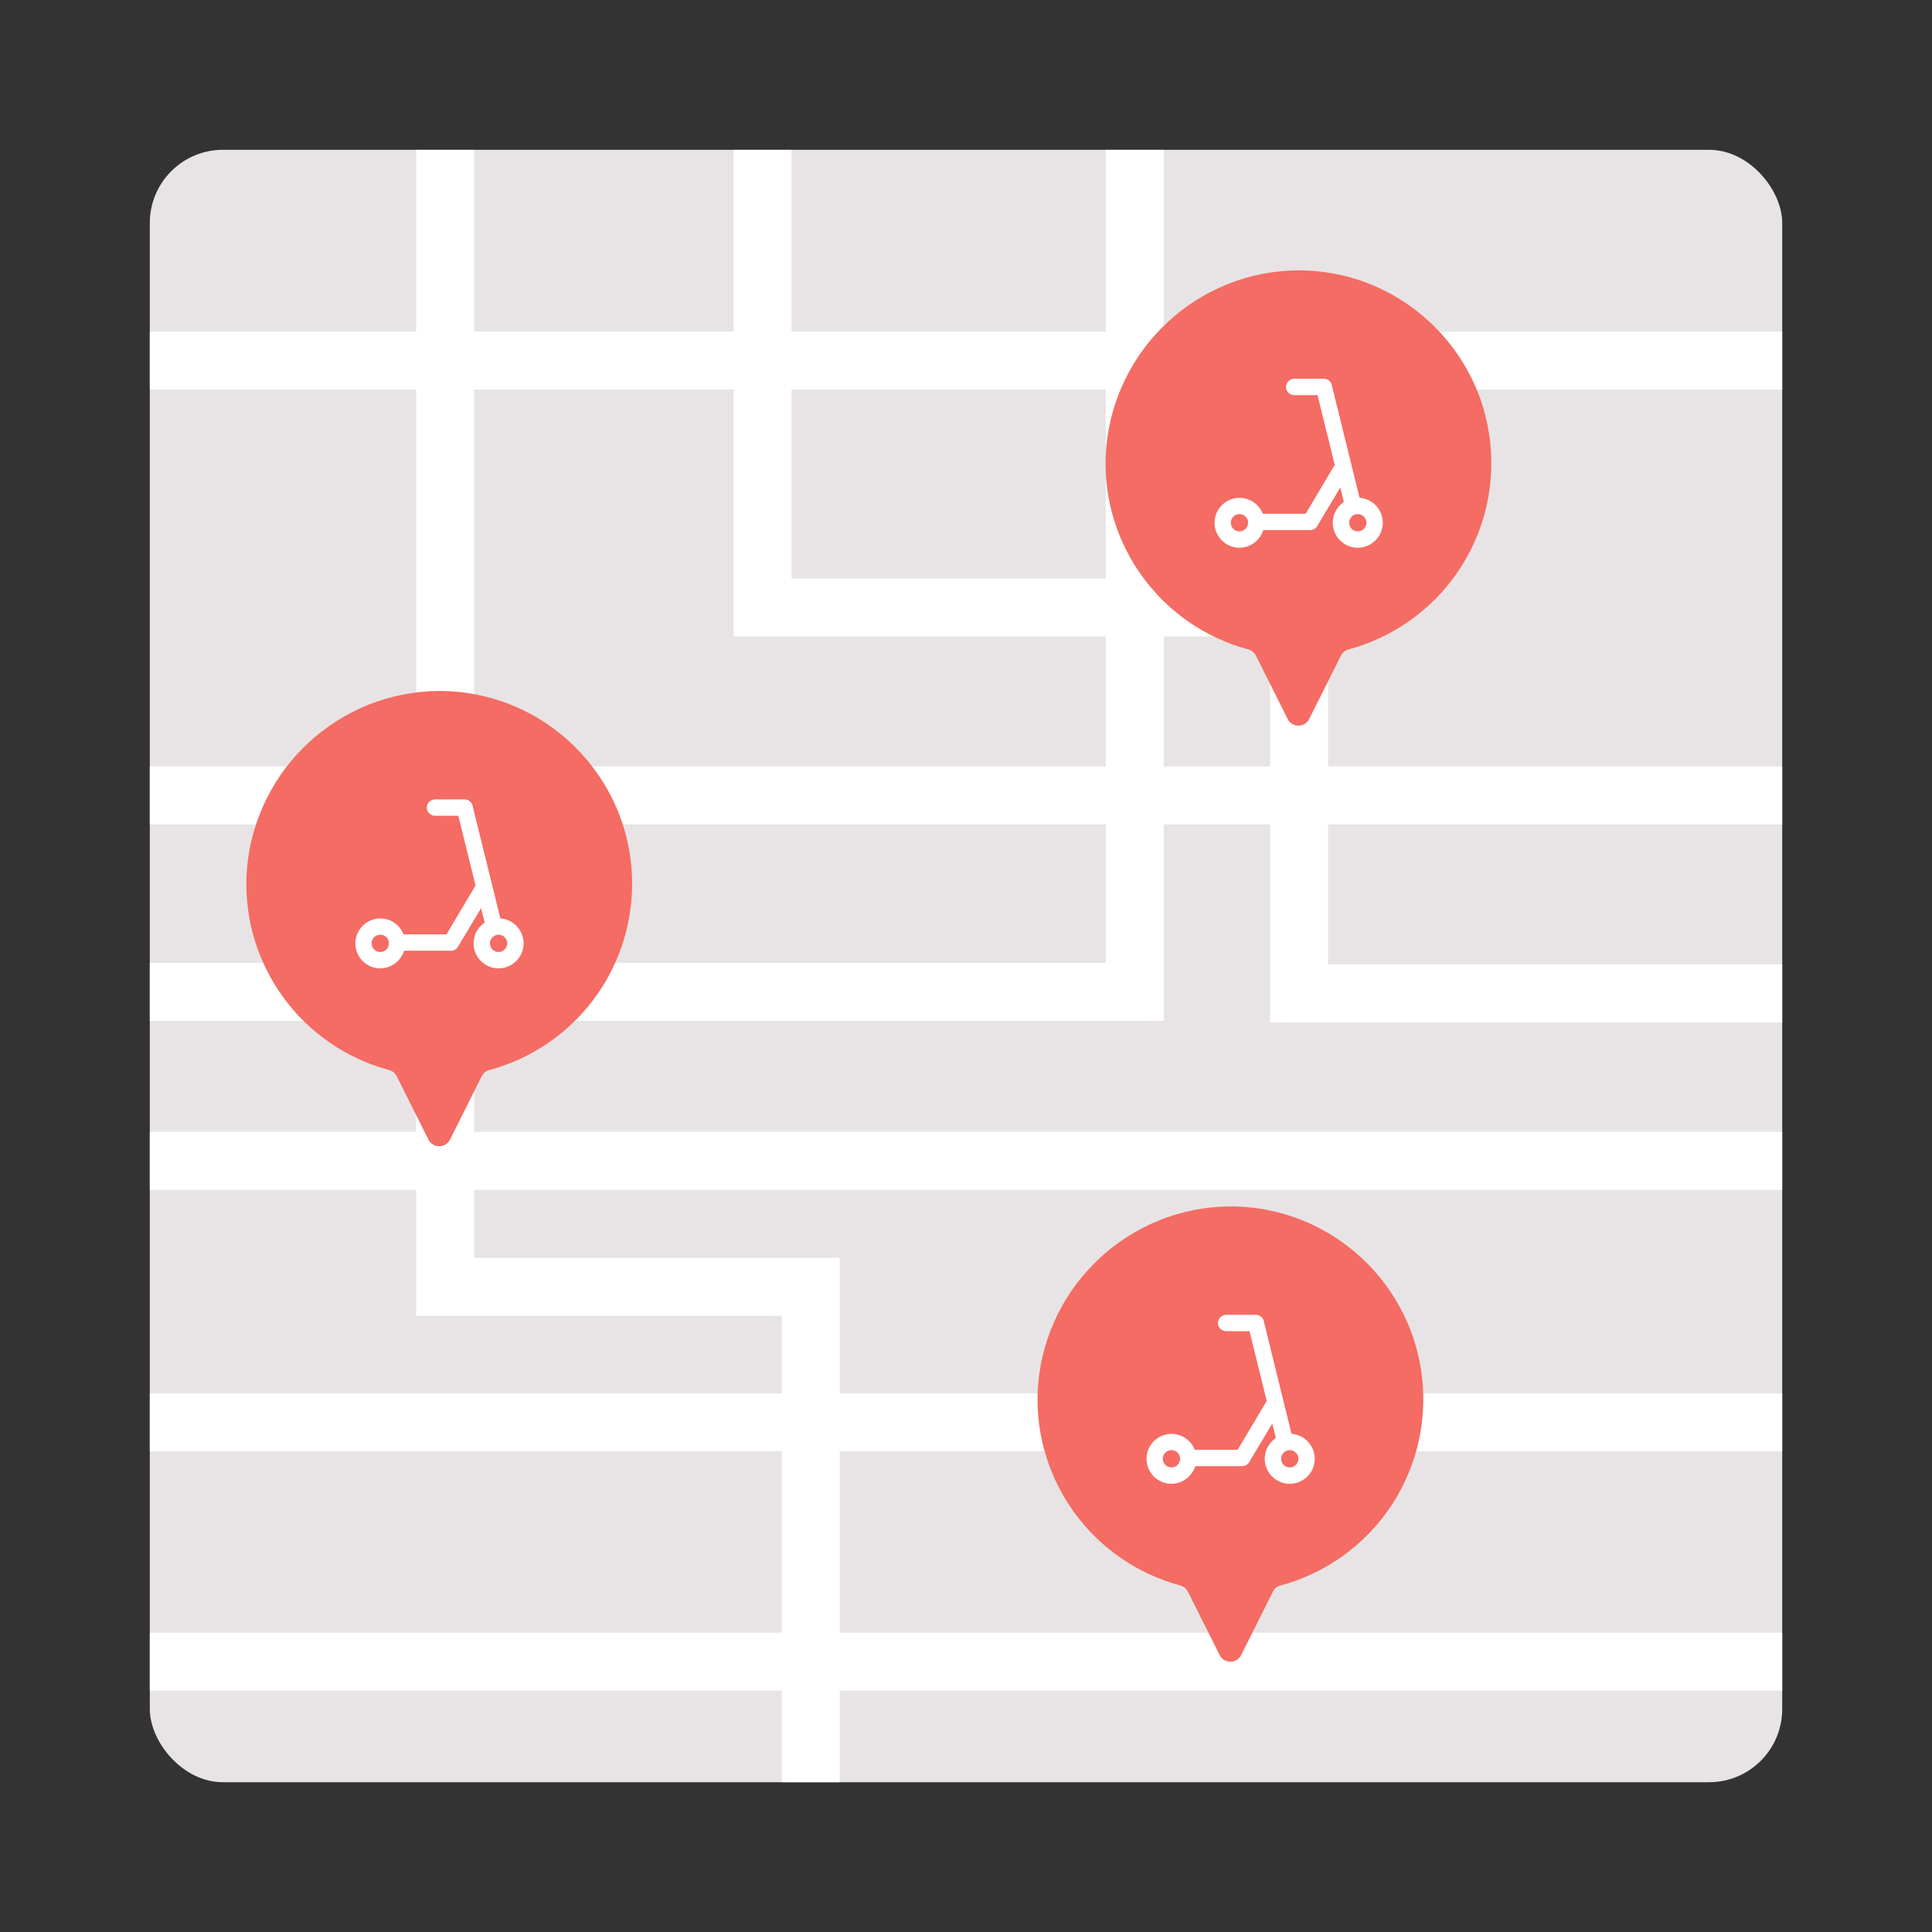 <?xml version="1.0" encoding="UTF-8"?> <svg xmlns="http://www.w3.org/2000/svg" xmlns:xlink="http://www.w3.org/1999/xlink" id="Layer_1" data-name="Layer 1" viewBox="0 0 1000 1000"><rect x="0" y="0" width="1000" height="1000" fill="#333333" stroke="none"/><defs><style> .cls-1, .cls-2 { fill: none; } .cls-3 { clip-path: url(#clippath); } .cls-2 { stroke: #fff; stroke-miterlimit: 10; stroke-width: 30px; } .cls-4 { fill: #f46c63; } .cls-5 { fill: #fff; } .cls-6 { fill: #e8e4e5; } </style><clipPath id="clippath"><rect class="cls-1" x="77.54" y="77.54" width="844.93" height="844.93" rx="37.86" ry="37.86"></rect></clipPath></defs><g class="cls-3"><rect class="cls-6" x="77.54" y="77.54" width="844.93" height="844.93" rx="37.86" ry="37.86"></rect><polyline class="cls-2" points="394.73 48.7 394.73 314.44 672.41 314.44 672.41 514.19 972.36 514.19"></polyline><polyline class="cls-2" points="230.43 65.09 230.43 666.08 419.65 666.08 419.65 979.58"></polyline><line class="cls-2" x1="-100.8" y1="736.21" x2="1000" y2="736.21"></line><line class="cls-2" x1="-100.8" y1="600.85" x2="1000" y2="600.85"></line><line class="cls-2" x1="-100.8" y1="411.73" x2="1000" y2="411.73"></line><polyline class="cls-2" points="-71.8 513.41 587.36 513.41 587.36 49.48"></polyline><line class="cls-2" x1="36.38" y1="186.65" x2="972.36" y2="186.65"></line><line class="cls-2" x1="36.38" y1="860.09" x2="972.36" y2="860.09"></line></g><g id="pin_scooter_selected" data-name="pin scooter selected"><g id="pin_single_shadow" data-name="pin single shadow"><path id="pin_single-2" data-name="pin single-2" class="cls-4" d="m771.9,239.8c0-55.14-44.72-99.86-99.86-99.86-1.58,0-3.17.06-4.75.12-51.55,2.8-92.55,44.17-94.99,95.72-1.83,46.61,28.76,88.23,73.78,100.35,1.71.43,3.17,1.58,3.96,3.17l16.45,32.84c1.52,3.11,5.3,4.33,8.35,2.8,1.22-.61,2.19-1.58,2.8-2.8l16.45-32.84c.79-1.58,2.25-2.74,3.96-3.17,43.56-11.76,73.85-51.24,73.85-96.33Z"></path></g><g id="ic_scooter_24" data-name="ic scooter 24"><g id="Path_12099" data-name="Path 12099"><path id="Path_12108" data-name="Path 12108" class="cls-5" d="m699.92,264.11c-1.95,0-3.66-1.34-4.08-3.23l-13.89-56.36h-12.06c-2.32,0-4.2-1.89-4.27-4.2,0-2.32,1.89-4.2,4.2-4.27h15.42c1.95,0,3.66,1.34,4.08,3.23l14.68,59.59c.55,2.25-.85,4.57-3.11,5.12h0c-.3.12-.61.12-.97.12Z"></path></g><g id="Path_12100" data-name="Path 12100"><path id="Path_12109" data-name="Path 12109" class="cls-5" d="m678.19,274.38h-26.26c-2.32-.06-4.14-2.07-4.08-4.39.06-2.19,1.83-3.96,4.08-4.08h23.88l15.23-25.59c1.22-2.01,3.78-2.68,5.79-1.46s2.68,3.78,1.46,5.79v.06l-16.51,27.6c-.73,1.28-2.13,2.07-3.59,2.07Z"></path></g><g id="Ellipse_1474" data-name="Ellipse 1474"><path id="Path_12110" data-name="Path 12110" class="cls-5" d="m641.45,283.52c-7.13-.06-12.86-5.91-12.8-13.04.06-7.13,5.91-12.86,13.04-12.8,7.07.06,12.8,5.85,12.8,12.92-.06,7.13-5.91,12.92-13.04,12.92Zm0-17.43c-2.5.06-4.45,2.13-4.39,4.57.06,2.5,2.13,4.45,4.57,4.39,2.44-.06,4.39-2.07,4.39-4.51s-2.01-4.51-4.57-4.45q0-.06,0,0h0Z"></path></g><g id="Ellipse_1475" data-name="Ellipse 1475"><path id="Path_12111" data-name="Path 12111" class="cls-5" d="m702.7,283.52c-7.13-.06-12.92-5.91-12.86-13.04.06-7.13,5.91-12.92,13.04-12.86,7.13.06,12.8,5.85,12.86,12.92,0,7.19-5.85,12.98-13.04,12.98Zm0-17.43c-2.5.06-4.45,2.13-4.39,4.57.06,2.5,2.13,4.45,4.57,4.39,2.44-.06,4.39-2.07,4.39-4.51s-2.01-4.51-4.57-4.45c.06-.06,0-.06,0,0h0Z"></path></g><rect id="Rectangle_3260" data-name="Rectangle 3260" class="cls-1" x="597.15" y="164.86" width="149.82" height="149.82"></rect></g></g><g id="pin_scooter_selected-2" data-name="pin scooter selected"><g id="pin_single_shadow-2" data-name="pin single shadow"><path id="pin_single-2-2" data-name="pin single-2" class="cls-4" d="m327.18,457.51c0-55.14-44.72-99.86-99.86-99.86-1.58,0-3.17.06-4.75.12-51.55,2.8-92.55,44.17-94.99,95.72-1.83,46.61,28.76,88.23,73.78,100.35,1.71.43,3.17,1.58,3.96,3.17l16.45,32.84c1.52,3.11,5.3,4.33,8.35,2.8,1.22-.61,2.19-1.58,2.8-2.8l16.45-32.84c.79-1.58,2.25-2.74,3.96-3.17,43.56-11.76,73.85-51.24,73.85-96.33Z"></path></g><g id="ic_scooter_24-2" data-name="ic scooter 24"><g id="Path_12099-2" data-name="Path 12099"><path id="Path_12108-2" data-name="Path 12108" class="cls-5" d="m255.2,481.82c-1.95,0-3.66-1.34-4.08-3.23l-13.89-56.36h-12.06c-2.32,0-4.2-1.89-4.27-4.2,0-2.32,1.89-4.2,4.2-4.27h15.42c1.95,0,3.66,1.34,4.08,3.23l14.68,59.59c.55,2.25-.85,4.57-3.11,5.12h0c-.3.12-.61.12-.97.12Z"></path></g><g id="Path_12100-2" data-name="Path 12100"><path id="Path_12109-2" data-name="Path 12109" class="cls-5" d="m233.47,492.09h-26.26c-2.32-.06-4.14-2.07-4.08-4.39.06-2.19,1.83-3.96,4.08-4.08h23.88l15.23-25.59c1.22-2.01,3.78-2.68,5.79-1.46s2.68,3.78,1.46,5.79v.06l-16.51,27.6c-.73,1.28-2.13,2.07-3.59,2.07Z"></path></g><g id="Ellipse_1474-2" data-name="Ellipse 1474"><path id="Path_12110-2" data-name="Path 12110" class="cls-5" d="m196.73,501.23c-7.13-.06-12.86-5.91-12.8-13.04.06-7.13,5.91-12.86,13.04-12.8,7.07.06,12.8,5.85,12.8,12.92-.06,7.13-5.91,12.92-13.04,12.92Zm0-17.43c-2.5.06-4.45,2.13-4.39,4.57.06,2.5,2.13,4.45,4.57,4.39,2.44-.06,4.39-2.07,4.39-4.51s-2.01-4.51-4.57-4.45q0-.06,0,0h0Z"></path></g><g id="Ellipse_1475-2" data-name="Ellipse 1475"><path id="Path_12111-2" data-name="Path 12111" class="cls-5" d="m257.98,501.23c-7.13-.06-12.92-5.91-12.86-13.04.06-7.13,5.91-12.92,13.04-12.86,7.13.06,12.8,5.85,12.86,12.92,0,7.19-5.85,12.98-13.04,12.98Zm0-17.43c-2.5.06-4.45,2.13-4.39,4.57.06,2.5,2.13,4.45,4.57,4.39,2.44-.06,4.39-2.07,4.39-4.51s-2.01-4.51-4.57-4.45c.06-.06,0-.06,0,0h0Z"></path></g><rect id="Rectangle_3260-2" data-name="Rectangle 3260" class="cls-1" x="152.44" y="382.57" width="149.82" height="149.82"></rect></g></g><g id="pin_scooter_selected-3" data-name="pin scooter selected"><g id="pin_single_shadow-3" data-name="pin single shadow"><path id="pin_single-2-3" data-name="pin single-2" class="cls-4" d="m736.69,724.3c0-55.14-44.72-99.86-99.86-99.86-1.58,0-3.17.06-4.75.12-51.55,2.8-92.55,44.17-94.99,95.72-1.83,46.61,28.76,88.23,73.78,100.35,1.71.43,3.17,1.58,3.96,3.17l16.45,32.84c1.52,3.11,5.3,4.33,8.35,2.8,1.22-.61,2.19-1.58,2.8-2.8l16.45-32.84c.79-1.58,2.25-2.74,3.96-3.17,43.56-11.76,73.85-51.24,73.85-96.33Z"></path></g><g id="ic_scooter_24-3" data-name="ic scooter 24"><g id="Path_12099-3" data-name="Path 12099"><path id="Path_12108-3" data-name="Path 12108" class="cls-5" d="m664.72,748.61c-1.95,0-3.66-1.34-4.08-3.23l-13.89-56.36h-12.06c-2.32,0-4.2-1.89-4.27-4.2,0-2.32,1.89-4.2,4.2-4.27h15.42c1.95,0,3.66,1.34,4.08,3.23l14.68,59.59c.55,2.25-.85,4.57-3.11,5.12h0c-.3.12-.61.12-.97.12Z"></path></g><g id="Path_12100-3" data-name="Path 12100"><path id="Path_12109-3" data-name="Path 12109" class="cls-5" d="m642.98,758.88h-26.26c-2.32-.06-4.14-2.07-4.08-4.39.06-2.19,1.83-3.96,4.08-4.08h23.88l15.23-25.59c1.22-2.01,3.78-2.68,5.79-1.46s2.68,3.78,1.46,5.79v.06l-16.51,27.6c-.73,1.28-2.13,2.07-3.59,2.07Z"></path></g><g id="Ellipse_1474-3" data-name="Ellipse 1474"><path id="Path_12110-3" data-name="Path 12110" class="cls-5" d="m606.24,768.02c-7.13-.06-12.86-5.91-12.8-13.04.06-7.13,5.91-12.86,13.04-12.8,7.07.06,12.8,5.85,12.8,12.92-.06,7.13-5.91,12.92-13.04,12.92Zm0-17.43c-2.5.06-4.45,2.13-4.39,4.57.06,2.5,2.13,4.45,4.57,4.39,2.44-.06,4.39-2.07,4.39-4.51s-2.01-4.51-4.57-4.45q0-.06,0,0h0Z"></path></g><g id="Ellipse_1475-3" data-name="Ellipse 1475"><path id="Path_12111-3" data-name="Path 12111" class="cls-5" d="m667.49,768.02c-7.13-.06-12.92-5.91-12.86-13.04.06-7.13,5.91-12.92,13.04-12.86,7.13.06,12.8,5.85,12.86,12.92,0,7.19-5.85,12.98-13.04,12.98Zm0-17.43c-2.5.06-4.45,2.13-4.39,4.57.06,2.5,2.13,4.45,4.57,4.39,2.44-.06,4.39-2.07,4.39-4.51s-2.01-4.51-4.57-4.45c.06-.06,0-.06,0,0h0Z"></path></g><rect id="Rectangle_3260-3" data-name="Rectangle 3260" class="cls-1" x="561.95" y="649.35" width="149.82" height="149.82"></rect></g></g></svg> 